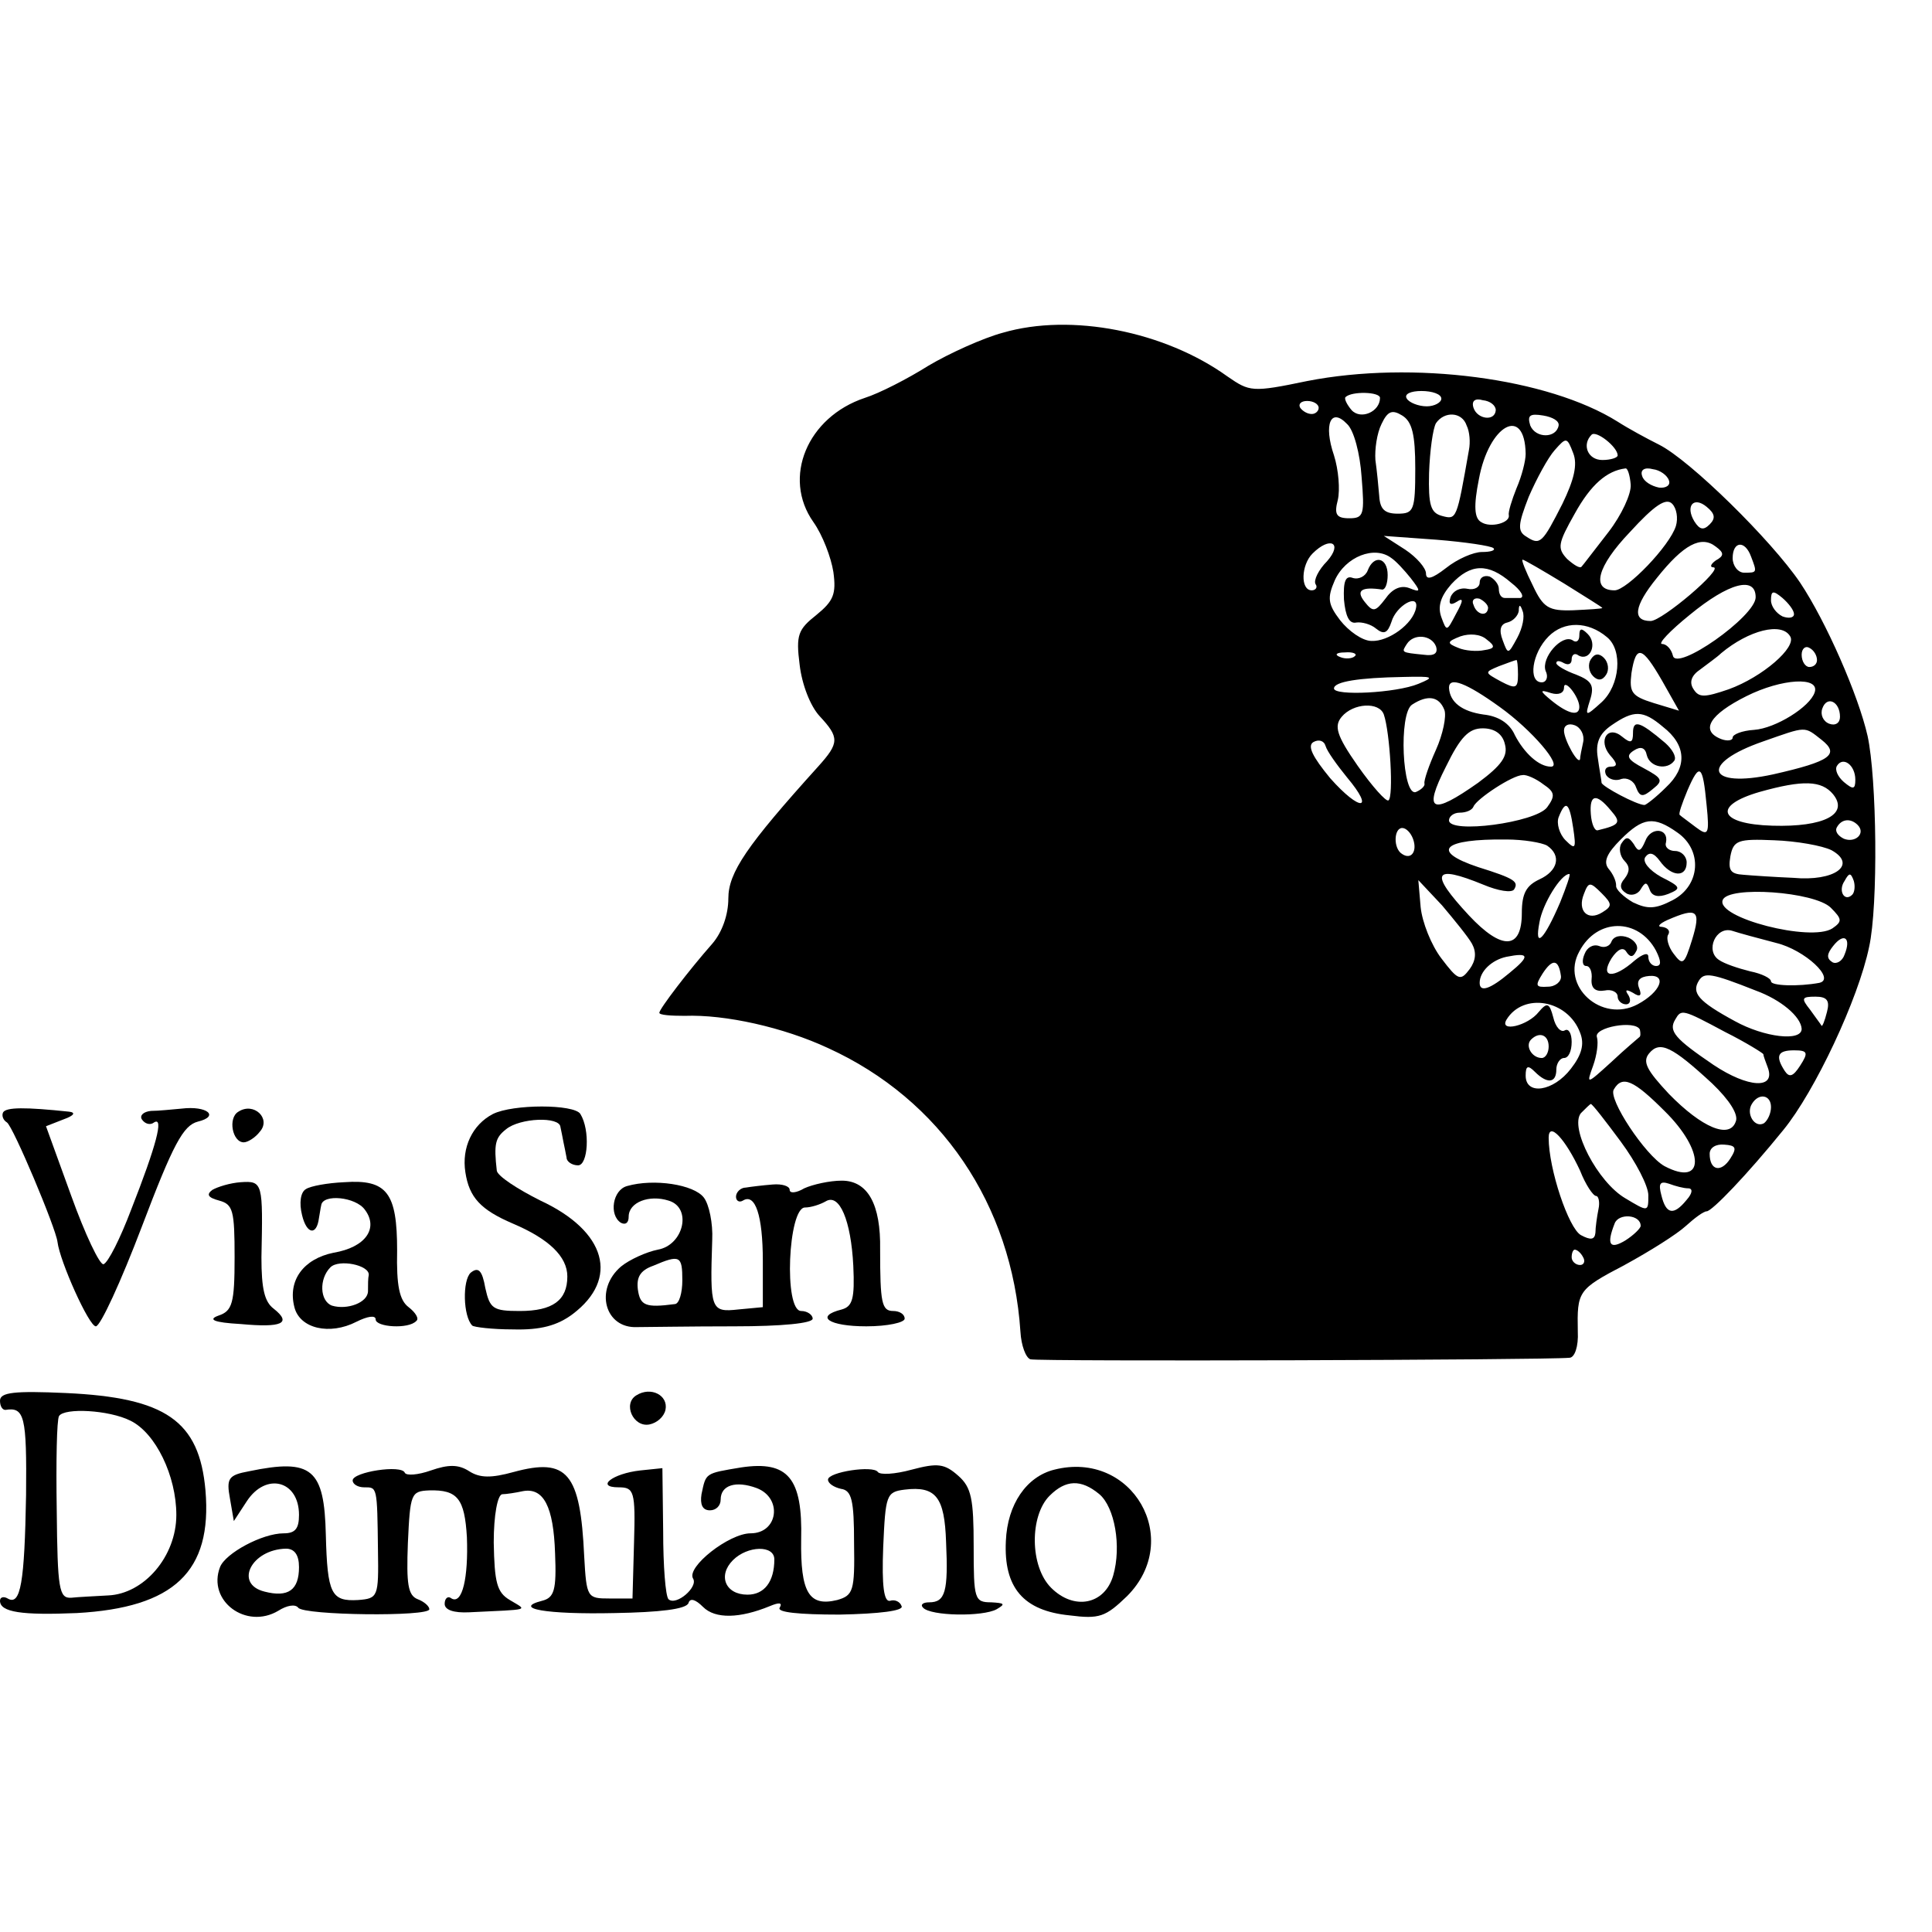 <?xml version="1.0" standalone="no"?>
<!DOCTYPE svg PUBLIC "-//W3C//DTD SVG 20010904//EN"
 "http://www.w3.org/TR/2001/REC-SVG-20010904/DTD/svg10.dtd">
<svg version="1.0" xmlns="http://www.w3.org/2000/svg"
 width="252pt" height="252pt" viewBox="0 0 252 252"
 preserveAspectRatio="xMidYMid meet">
<g transform="translate(0,252) scale(0.1,-0.1)"
fill="#000000" stroke="none">
<path d="M1308 2086 c-26 -7 -70 -27 -97 -43 -27 -17 -64 -36 -83 -42 -75 -25
-108 -104 -67 -162 12 -17 23 -46 26 -65 4 -29 0 -38 -22 -56 -24 -19 -27 -26
-22 -65 3 -26 14 -54 26 -67 26 -28 26 -35 -2 -66 -93 -103 -117 -138 -117
-172 0 -21 -8 -44 -21 -59 -30 -34 -69 -85 -69 -90 0 -3 15 -4 33 -4 53 2 129
-15 187 -42 147 -67 240 -204 251 -370 1 -18 7 -34 13 -36 10 -3 672 -1 703 2
7 0 12 15 11 34 -1 53 0 55 61 87 33 18 68 40 80 51 11 10 23 19 27 19 7 0 53
48 100 106 41 50 98 171 112 239 12 54 10 220 -2 275 -12 53 -54 149 -88 200
-38 56 -144 160 -184 180 -16 8 -40 21 -54 30 -91 57 -267 80 -405 53 -72 -15
-75 -14 -104 6 -82 59 -204 83 -293 57z m492 -85 c0 -18 -25 -29 -37 -16 -6 7
-10 15 -8 17 8 8 45 7 45 -1z m80 -1 c0 -5 -9 -10 -19 -10 -11 0 -23 5 -26 10
-4 6 5 10 19 10 14 0 26 -4 26 -10z m-160 -12 c0 -4 -4 -8 -9 -8 -6 0 -12 4
-15 8 -3 5 1 9 9 9 8 0 15 -4 15 -9z m231 -3 c-1 -15 -24 -12 -29 3 -3 9 2 13
12 10 10 -1 17 -7 17 -13z m-105 -76 c0 -55 -2 -59 -23 -59 -17 0 -23 6 -24
23 -1 12 -3 33 -5 47 -1 14 2 35 8 47 8 17 14 19 27 11 13 -8 17 -25 17 -69z
m-70 -11 c4 -49 3 -54 -16 -54 -17 0 -20 5 -15 24 3 13 1 39 -5 58 -14 41 -4
63 17 41 9 -8 17 -39 19 -69z m137 67 c4 -8 5 -22 3 -32 -16 -91 -16 -91 -35
-86 -15 4 -18 14 -17 56 1 29 5 58 9 65 11 16 34 15 40 -3z m120 0 c-3 -17
-30 -17 -37 0 -4 13 -1 16 17 13 12 -2 21 -7 20 -13z m-43 -37 c0 -9 -5 -29
-12 -45 -6 -15 -11 -31 -10 -35 2 -10 -24 -17 -36 -9 -9 5 -10 21 -3 56 13 71
60 97 61 33z m120 -2 c0 -3 -9 -6 -20 -6 -19 0 -27 20 -14 33 6 6 34 -16 34
-27z m-72 -63 c-26 -51 -29 -55 -47 -43 -12 7 -11 16 3 52 10 23 25 51 34 61
15 17 16 17 24 -4 6 -15 1 -35 -14 -66z m89 25 c1 -12 -12 -40 -29 -62 -18
-23 -33 -43 -35 -45 -2 -3 -10 2 -19 10 -13 14 -12 20 10 59 21 38 42 56 66
59 3 1 6 -9 7 -21z m50 5 c2 -6 -4 -10 -13 -9 -10 2 -20 8 -22 15 -3 8 3 12
14 9 9 -1 19 -8 21 -15z m9 -59 c-8 -26 -64 -84 -80 -84 -31 0 -23 31 20 76
32 35 47 45 55 37 6 -6 8 -19 5 -29z m44 2 c-8 -8 -13 -7 -20 4 -12 20 -1 33
16 19 11 -9 12 -15 4 -23z m-282 -31 c3 -3 -4 -5 -15 -5 -11 0 -32 -9 -47 -21
-18 -14 -26 -16 -26 -7 0 7 -12 21 -27 31 l-28 18 69 -5 c37 -3 71 -8 74 -11z
m290 -16 c-7 -5 -8 -9 -3 -9 14 -1 -67 -70 -82 -70 -24 0 -22 19 8 56 35 44
58 56 77 41 11 -8 11 -12 0 -18z m-507 -1 c-11 -11 -18 -25 -15 -30 3 -4 0 -8
-5 -8 -15 0 -14 33 1 48 23 23 40 14 19 -10z m553 6 c8 -21 8 -21 -9 -21 -8 0
-15 9 -15 19 0 22 16 24 24 2z m-469 -2 c6 -4 17 -16 25 -26 14 -18 13 -19 -2
-13 -11 4 -22 -1 -31 -14 -13 -17 -16 -18 -27 -4 -12 15 -4 20 23 16 4 0 7 8
7 19 0 23 -18 27 -26 6 -3 -8 -12 -12 -19 -10 -10 4 -13 -4 -12 -28 2 -22 7
-32 16 -30 7 1 19 -2 26 -8 10 -8 15 -6 20 9 6 21 36 38 32 18 -4 -21 -36 -44
-58 -43 -12 0 -30 13 -41 27 -16 21 -17 29 -7 52 14 31 52 46 74 29z m225 -33
c27 -17 50 -31 50 -32 0 -1 -17 -2 -38 -3 -32 -1 -39 3 -53 33 -9 18 -15 33
-13 33 2 0 26 -14 54 -31z m-69 1 c13 -10 18 -19 12 -20 -7 0 -16 0 -20 0 -5
0 -8 5 -8 12 0 6 -6 13 -12 16 -7 2 -13 -1 -13 -8 0 -6 -7 -10 -16 -8 -10 2
-19 -3 -22 -11 -3 -9 0 -11 8 -6 9 6 9 2 -1 -16 -12 -23 -12 -23 -19 -4 -5 14
-1 27 13 43 25 27 48 28 78 2z m319 -19 c0 -25 -104 -98 -108 -76 -2 8 -8 15
-14 15 -6 0 10 17 36 38 51 42 86 51 86 23z m50 -22 c0 -5 -7 -6 -15 -3 -8 4
-15 13 -15 21 0 13 3 13 15 3 8 -7 15 -16 15 -21z m-399 8 c-1 -12 -15 -9 -19
4 -3 6 1 10 8 8 6 -3 11 -8 11 -12z m38 -39 c-12 -22 -12 -22 -19 -3 -5 13 -3
21 6 23 8 2 14 9 15 15 0 9 2 9 5 0 3 -7 0 -22 -7 -35z m117 1 c21 -17 17 -63
-7 -85 -21 -19 -22 -19 -15 3 6 19 2 25 -18 33 -14 5 -26 12 -26 15 0 4 5 3
10 0 6 -3 10 -1 10 5 0 6 4 9 9 5 15 -8 25 15 12 28 -8 8 -11 8 -11 -2 0 -7
-4 -10 -9 -6 -14 8 -41 -23 -35 -40 4 -8 1 -15 -5 -15 -18 0 -13 38 9 60 20
20 51 20 76 -1z m-160 -17 c-9 -2 -25 -1 -34 3 -15 6 -15 8 3 15 12 4 26 3 34
-4 12 -9 11 -12 -3 -14z m399 18 c9 -14 -36 -53 -80 -69 -32 -11 -39 -11 -46
0 -6 9 -3 18 9 26 9 7 22 16 27 21 36 30 79 41 90 22z m-462 -13 c3 -9 -2 -13
-16 -11 -30 3 -29 3 -22 14 9 14 32 12 38 -3z m497 -18 c0 -5 -4 -9 -10 -9 -5
0 -10 7 -10 16 0 8 5 12 10 9 6 -3 10 -10 10 -16z m-603 5 c-3 -3 -12 -4 -19
-1 -8 3 -5 6 6 6 11 1 17 -2 13 -5z m401 -32 l22 -39 -33 10 c-29 9 -32 14
-29 39 6 38 14 35 40 -10z m-188 8 c0 -18 -3 -19 -22 -9 -22 12 -22 12 -3 20
11 4 21 8 23 8 1 1 2 -8 2 -19z m-130 -12 c-29 -12 -110 -16 -110 -6 0 9 33
14 90 15 40 1 42 0 20 -9z m517 -11 c-6 -19 -51 -47 -79 -49 -16 -1 -28 -6
-28 -10 0 -4 -7 -5 -15 -2 -28 11 -15 32 33 56 46 23 96 26 89 5z m-411 -19
c42 -30 83 -78 67 -78 -16 0 -35 18 -47 41 -7 16 -22 25 -41 27 -28 4 -44 16
-45 35 0 15 23 6 66 -25z m104 0 c0 -13 -15 -9 -36 8 -16 13 -16 15 -1 10 10
-3 17 0 17 7 0 13 20 -12 20 -25z m-176 -4 c3 -8 -2 -32 -11 -52 -9 -20 -16
-40 -15 -44 1 -3 -4 -8 -11 -11 -18 -7 -23 103 -5 114 20 13 35 11 42 -7z
m516 -9 c0 -8 -6 -12 -14 -9 -8 3 -12 12 -9 20 6 17 23 9 23 -11z m-595 3 c8
-23 13 -108 6 -112 -3 -2 -21 18 -40 45 -28 40 -31 52 -21 64 15 18 49 20 55
3z m364 -16 c31 -24 32 -53 4 -79 -13 -13 -26 -23 -28 -23 -10 0 -55 24 -56
29 0 3 -3 18 -5 33 -3 19 2 31 18 42 29 20 41 20 67 -2z m-104 -20 c-2 -9 -4
-19 -4 -22 -2 -9 -21 25 -21 37 0 7 6 10 14 7 8 -3 13 -13 11 -22z m-102 -3
c4 -15 -4 -27 -35 -50 -61 -43 -72 -38 -42 21 19 39 30 50 48 50 15 0 26 -7
29 -21z m413 6 c24 -19 12 -28 -63 -45 -87 -19 -97 14 -13 43 57 20 53 20 76
2z m-619 -49 c37 -44 17 -45 -22 -1 -23 28 -30 42 -22 47 7 4 14 2 16 -5 2 -7
15 -25 28 -41z m663 -3 c0 -13 -3 -13 -15 -3 -8 7 -12 16 -9 21 8 13 24 1 24
-18z m-194 -33 c4 -39 2 -41 -14 -29 -9 7 -19 14 -21 16 -2 1 3 15 10 32 16
37 20 34 25 -19z m-213 27 c15 -10 16 -15 5 -30 -15 -20 -128 -35 -128 -17 0
5 6 10 14 10 8 0 16 3 18 8 4 10 51 41 64 41 5 1 18 -5 27 -12z m378 -13 c21
-26 -12 -43 -79 -41 -70 2 -79 26 -17 44 57 16 81 15 96 -3z m-290 -21 c14
-16 12 -19 -17 -26 -4 -1 -8 8 -9 21 -2 26 7 28 26 5z m-49 -23 c4 -27 3 -29
-10 -16 -8 8 -12 22 -9 30 9 23 14 20 19 -14z m136 -6 c33 -23 30 -69 -6 -88
-23 -12 -33 -12 -52 -3 -12 7 -23 17 -22 22 0 6 -4 15 -10 22 -7 9 -2 20 16
38 29 29 43 31 74 9z m235 10 c11 -11 -3 -24 -18 -18 -8 4 -12 10 -9 15 6 11
18 12 27 3z m-580 -18 c6 -16 -2 -28 -14 -20 -12 7 -11 34 0 34 5 0 11 -6 14
-14z m175 -9 c19 -13 14 -33 -10 -44 -17 -8 -23 -18 -23 -44 0 -48 -26 -49
-69 -3 -52 56 -47 67 19 40 19 -8 37 -11 40 -6 6 10 1 14 -47 29 -63 21 -46
37 37 36 22 0 46 -4 53 -8z m371 -6 c34 -19 4 -41 -50 -36 -24 1 -54 3 -65 4
-17 1 -20 6 -17 24 4 21 10 23 57 21 29 -1 63 -7 75 -13z m-354 -68 c-21 -49
-34 -62 -27 -26 4 24 28 63 39 63 2 0 -4 -17 -12 -37z m381 10 c-10 -10 -19 5
-10 18 6 11 8 11 12 0 2 -7 1 -15 -2 -18z m-496 -64 c6 -11 5 -22 -3 -33 -12
-16 -15 -15 -37 14 -13 17 -25 47 -27 67 l-3 35 31 -33 c16 -19 34 -41 39 -50z
m170 41 c-19 -12 -33 2 -24 24 6 16 8 16 23 1 14 -14 14 -17 1 -25z m298 6
c15 -15 15 -18 2 -27 -28 -18 -152 14 -143 37 7 19 120 11 141 -10z m-181 -42
c-10 -32 -12 -34 -24 -18 -7 9 -10 21 -7 25 3 5 -1 9 -8 10 -7 0 -4 4 7 9 39
17 44 13 32 -26z m-47 -14 c7 -14 7 -20 0 -20 -5 0 -10 5 -10 12 0 6 -7 4 -18
-5 -27 -24 -46 -23 -30 3 8 12 15 15 19 9 5 -8 9 -8 13 0 4 6 -1 14 -10 18
-10 4 -19 2 -22 -5 -2 -6 -9 -9 -16 -6 -8 3 -16 -2 -19 -10 -4 -9 -3 -16 2
-16 5 0 8 -8 7 -17 -1 -12 5 -17 17 -15 9 2 17 -2 17 -8 0 -5 5 -10 11 -10 5
0 7 5 3 12 -5 7 -3 8 6 3 9 -6 12 -4 8 6 -4 10 1 15 13 16 24 2 15 -21 -15
-37 -47 -25 -101 24 -76 69 23 44 77 44 100 1z m157 10 c37 -9 78 -47 56 -52
-27 -5 -63 -4 -63 2 0 4 -12 10 -27 13 -16 4 -34 10 -41 15 -18 12 -4 44 17
38 9 -3 35 -10 58 -16z m89 -15 c-3 -9 -11 -13 -16 -10 -8 5 -7 11 1 21 14 18
24 11 15 -11z m-437 -24 c-25 -21 -39 -26 -39 -13 0 15 16 30 35 34 30 6 31 1
4 -21z m67 -4 c1 -7 -7 -14 -17 -14 -16 -1 -17 1 -7 17 13 20 21 19 24 -3z
m254 -19 c33 -12 59 -34 60 -50 0 -17 -49 -11 -87 10 -48 26 -57 37 -47 53 7
11 16 10 74 -13z m-229 -55 c6 -15 2 -29 -12 -47 -23 -30 -59 -35 -59 -9 0 13
3 14 12 5 16 -16 28 -15 28 3 0 8 5 15 10 15 6 0 10 9 10 21 0 11 -4 18 -9 15
-5 -3 -12 4 -15 17 -5 19 -8 20 -19 7 -14 -18 -52 -27 -42 -10 22 36 80 26 96
-17z m322 27 c-3 -12 -6 -19 -7 -18 -1 2 -8 11 -15 21 -12 15 -11 17 7 17 15
0 19 -5 15 -20z m-133 -26 c28 -14 50 -28 50 -29 0 -2 3 -10 6 -18 10 -28 -26
-26 -71 4 -50 34 -59 44 -50 59 8 14 9 14 65 -16z m-112 -7 c-1 -1 -18 -15
-36 -32 -33 -30 -33 -30 -24 -5 5 14 7 30 5 37 -5 13 50 23 56 10 1 -5 1 -9
-1 -10z m-118 -12 c0 -8 -4 -15 -9 -15 -13 0 -22 16 -14 24 11 11 23 6 23 -9z
m213 -48 c23 -22 35 -41 31 -50 -8 -23 -44 -8 -87 36 -29 31 -35 42 -26 53 14
17 30 9 82 -39z m115 23 c-9 -14 -14 -16 -20 -7 -13 20 -9 27 12 27 18 0 19
-3 8 -20z m-177 -59 c53 -52 53 -100 0 -72 -25 14 -74 88 -66 100 11 19 26 12
66 -28z m139 5 c0 -8 -4 -17 -9 -21 -12 -7 -24 12 -16 25 9 15 25 12 25 -4z
m-196 -45 c20 -27 36 -58 36 -70 0 -22 0 -22 -30 -4 -36 21 -73 92 -58 111 6
6 12 12 13 12 2 0 19 -22 39 -49z m-53 -38 c7 -18 17 -33 21 -33 3 0 5 -8 3
-17 -2 -10 -4 -24 -4 -31 -1 -9 -6 -10 -19 -3 -16 9 -42 86 -42 127 0 22 22
-2 41 -43z m196 16 c-12 -19 -27 -16 -27 6 0 8 8 13 19 12 15 -1 17 -4 8 -18z
m-55 -39 c6 0 6 -6 -2 -15 -17 -21 -27 -19 -33 6 -4 15 -2 19 10 15 8 -3 19
-6 25 -6z m-62 -49 c0 -3 -9 -12 -20 -19 -20 -12 -25 -6 -14 22 5 14 34 12 34
-3z m-75 -41 c3 -5 1 -10 -4 -10 -6 0 -11 5 -11 10 0 6 2 10 4 10 3 0 8 -4 11
-10z"/>
<path d="M2075 1660 c-4 -6 -3 -16 3 -22 6 -6 12 -6 17 2 4 6 3 16 -3 22 -6 6
-12 6 -17 -2z"/>
<path d="M2130 1564 c0 -13 -3 -14 -14 -5 -19 16 -32 -5 -16 -24 10 -11 10
-15 1 -15 -7 0 -9 -5 -6 -11 4 -6 13 -8 20 -5 7 2 16 -2 19 -11 5 -13 9 -13
22 -2 14 11 12 14 -12 27 -21 11 -24 16 -13 23 9 6 15 4 17 -6 4 -16 27 -20
36 -7 3 5 -3 15 -12 23 -33 28 -42 31 -42 13z"/>
<path d="M2146 1423 c-6 -14 -9 -15 -15 -4 -7 10 -10 10 -16 1 -4 -6 -2 -17 4
-23 7 -7 7 -14 0 -23 -7 -8 -6 -14 2 -19 6 -4 15 -2 19 5 6 10 8 10 12 -1 3
-8 11 -10 24 -5 17 7 17 9 -9 22 -16 9 -25 20 -21 26 5 7 11 6 19 -5 15 -21
35 -22 35 -2 0 8 -7 15 -15 15 -8 0 -14 5 -12 11 4 19 -20 21 -27 2z"/>
<path d="M4 1069 c-2 -4 0 -10 5 -13 8 -5 64 -138 66 -156 3 -25 41 -110 50
-110 6 0 33 59 60 130 41 108 54 132 73 137 29 7 12 21 -21 17 -12 -1 -30 -3
-40 -3 -10 -1 -15 -6 -12 -11 4 -6 11 -8 16 -4 13 8 3 -30 -30 -114 -14 -37
-30 -69 -36 -71 -5 -1 -24 39 -42 89 l-33 91 23 9 c14 5 16 9 7 10 -57 6 -82
6 -86 -1z"/>
<path d="M311 1070 c-14 -8 -8 -40 7 -40 5 0 15 6 21 14 15 17 -8 39 -28 26z"/>
<path d="M643 1067 c-27 -14 -41 -44 -36 -76 5 -33 20 -49 62 -67 47 -20 71
-43 71 -69 0 -31 -19 -45 -62 -45 -35 0 -39 3 -45 30 -4 23 -9 28 -19 20 -11
-10 -10 -57 2 -69 2 -2 26 -5 53 -5 36 -1 58 5 78 20 61 46 44 108 -42 148
-30 15 -56 32 -57 39 -4 35 -2 43 12 54 18 15 70 17 71 3 1 -5 3 -14 4 -20 1
-5 3 -14 4 -20 0 -5 7 -10 15 -10 13 0 16 46 3 67 -8 13 -88 13 -114 0z"/>
<path d="M277 968 c-8 -6 -6 -10 9 -14 18 -5 20 -13 20 -74 0 -60 -3 -70 -21
-76 -14 -5 -7 -9 29 -11 54 -5 67 1 43 20 -12 9 -16 26 -16 67 2 97 2 100 -27
98 -14 -1 -30 -6 -37 -10z"/>
<path d="M399 969 c-7 -4 -9 -18 -5 -34 6 -25 19 -27 22 -4 1 5 2 13 3 17 2
15 45 11 57 -6 18 -24 1 -49 -41 -56 -39 -8 -60 -36 -51 -71 7 -28 46 -37 81
-19 14 7 25 9 25 3 0 -10 43 -13 53 -2 4 3 -1 11 -10 18 -12 9 -16 28 -15 74
0 75 -13 93 -69 89 -22 -1 -44 -5 -50 -9z m82 -112 c-1 -4 -1 -13 -1 -21 0
-15 -27 -25 -47 -19 -16 6 -17 35 -2 50 11 11 51 3 50 -10z"/>
<path d="M818 973 c-19 -5 -24 -38 -8 -48 6 -3 10 0 10 8 0 19 27 29 52 21 31
-9 20 -58 -14 -64 -15 -3 -37 -13 -48 -22 -35 -30 -21 -81 21 -79 13 0 70 1
127 1 62 0 102 4 102 10 0 5 -7 10 -15 10 -23 0 -17 135 5 135 8 0 20 4 27 8
18 11 33 -25 36 -84 2 -43 -1 -53 -15 -57 -36 -9 -17 -22 32 -22 28 0 50 5 50
10 0 6 -7 10 -15 10 -15 0 -17 11 -17 80 1 59 -16 90 -50 90 -16 0 -38 -5 -49
-10 -10 -6 -19 -7 -19 -2 0 5 -10 8 -22 7 -13 -1 -29 -3 -35 -4 -7 0 -13 -6
-13 -12 0 -5 4 -8 9 -5 16 10 26 -19 26 -79 l0 -60 -32 -3 c-36 -4 -37 0 -34
91 1 21 -4 46 -11 55 -13 17 -65 25 -100 15z m72 -123 c0 -16 -4 -31 -10 -31
-38 -5 -45 -2 -48 19 -2 16 3 25 20 31 35 15 38 13 38 -19z"/>
<path d="M0 693 c0 -7 3 -12 7 -12 25 4 28 -8 27 -111 -2 -114 -7 -145 -24
-135 -5 3 -10 2 -10 -3 0 -15 29 -19 100 -16 127 7 177 54 168 160 -8 91 -52
121 -182 127 -67 3 -86 1 -86 -10z m170 -26 c33 -16 60 -72 60 -123 0 -54 -42
-103 -89 -105 -17 -1 -39 -2 -48 -3 -16 -1 -18 11 -19 114 -1 63 0 118 3 123
7 11 65 8 93 -6z"/>
<path d="M830 700 c-18 -11 -4 -42 17 -38 10 2 19 10 21 19 4 19 -19 31 -38
19z"/>
<path d="M325 601 c-27 -5 -30 -9 -25 -36 l5 -29 17 26 c25 38 68 27 68 -18 0
-18 -5 -24 -20 -24 -28 0 -76 -26 -83 -44 -17 -44 34 -82 76 -57 11 7 22 9 26
4 7 -10 171 -12 171 -2 0 4 -7 10 -15 13 -13 5 -15 20 -13 73 3 65 4 68 28 69
37 1 46 -11 49 -61 2 -53 -6 -88 -20 -80 -5 4 -9 0 -9 -7 0 -8 12 -12 32 -11
82 4 76 2 53 16 -17 10 -20 23 -21 75 0 36 5 62 11 63 5 0 18 2 27 4 27 5 40
-20 42 -81 2 -48 -1 -58 -17 -62 -39 -10 5 -18 95 -16 58 1 93 5 96 13 2 7 9
5 19 -5 16 -16 48 -15 87 1 12 5 17 5 13 -2 -4 -6 25 -9 78 -9 52 1 84 5 81
11 -2 6 -9 9 -15 7 -8 -2 -11 19 -9 70 3 68 4 72 28 75 41 5 52 -10 54 -68 3
-65 -1 -79 -22 -79 -8 0 -12 -3 -8 -7 10 -11 78 -12 96 -2 12 7 10 8 -7 9 -22
0 -23 4 -23 73 0 62 -3 77 -20 92 -18 16 -27 17 -61 8 -22 -6 -41 -7 -44 -3
-6 9 -65 0 -65 -10 0 -5 8 -10 17 -12 14 -2 17 -15 17 -71 1 -62 -1 -68 -22
-74 -37 -9 -48 10 -47 79 2 80 -17 103 -78 94 -48 -8 -46 -7 -52 -35 -2 -13 1
-21 11 -21 8 0 14 6 14 14 0 19 20 25 47 15 34 -13 28 -59 -8 -59 -28 0 -84
-44 -75 -59 7 -11 -22 -36 -32 -27 -4 4 -7 44 -7 89 l-1 82 -29 -3 c-36 -4
-59 -22 -28 -22 20 0 22 -5 20 -72 l-2 -73 -30 0 c-29 0 -30 1 -33 55 -5 109
-22 129 -92 110 -29 -8 -44 -8 -58 1 -14 9 -27 9 -50 1 -17 -6 -32 -7 -34 -3
-4 11 -68 1 -68 -10 0 -5 7 -9 15 -9 17 0 17 2 18 -82 1 -61 0 -63 -26 -65
-35 -2 -40 8 -42 85 -2 86 -18 100 -100 83z m65 -125 c0 -30 -14 -40 -45 -32
-40 10 -17 55 28 56 11 0 17 -8 17 -24z m620 10 c0 -29 -13 -46 -35 -46 -29 0
-39 25 -19 45 19 19 54 20 54 1z"/>
<path d="M1375 603 c-36 -9 -61 -45 -63 -93 -3 -61 23 -91 83 -97 39 -5 47 -2
75 25 74 74 7 191 -95 165z m59 -32 c20 -17 29 -68 18 -106 -11 -38 -51 -46
-81 -16 -28 28 -28 94 -2 120 21 21 41 22 65 2z"/>
</g>
</svg>
